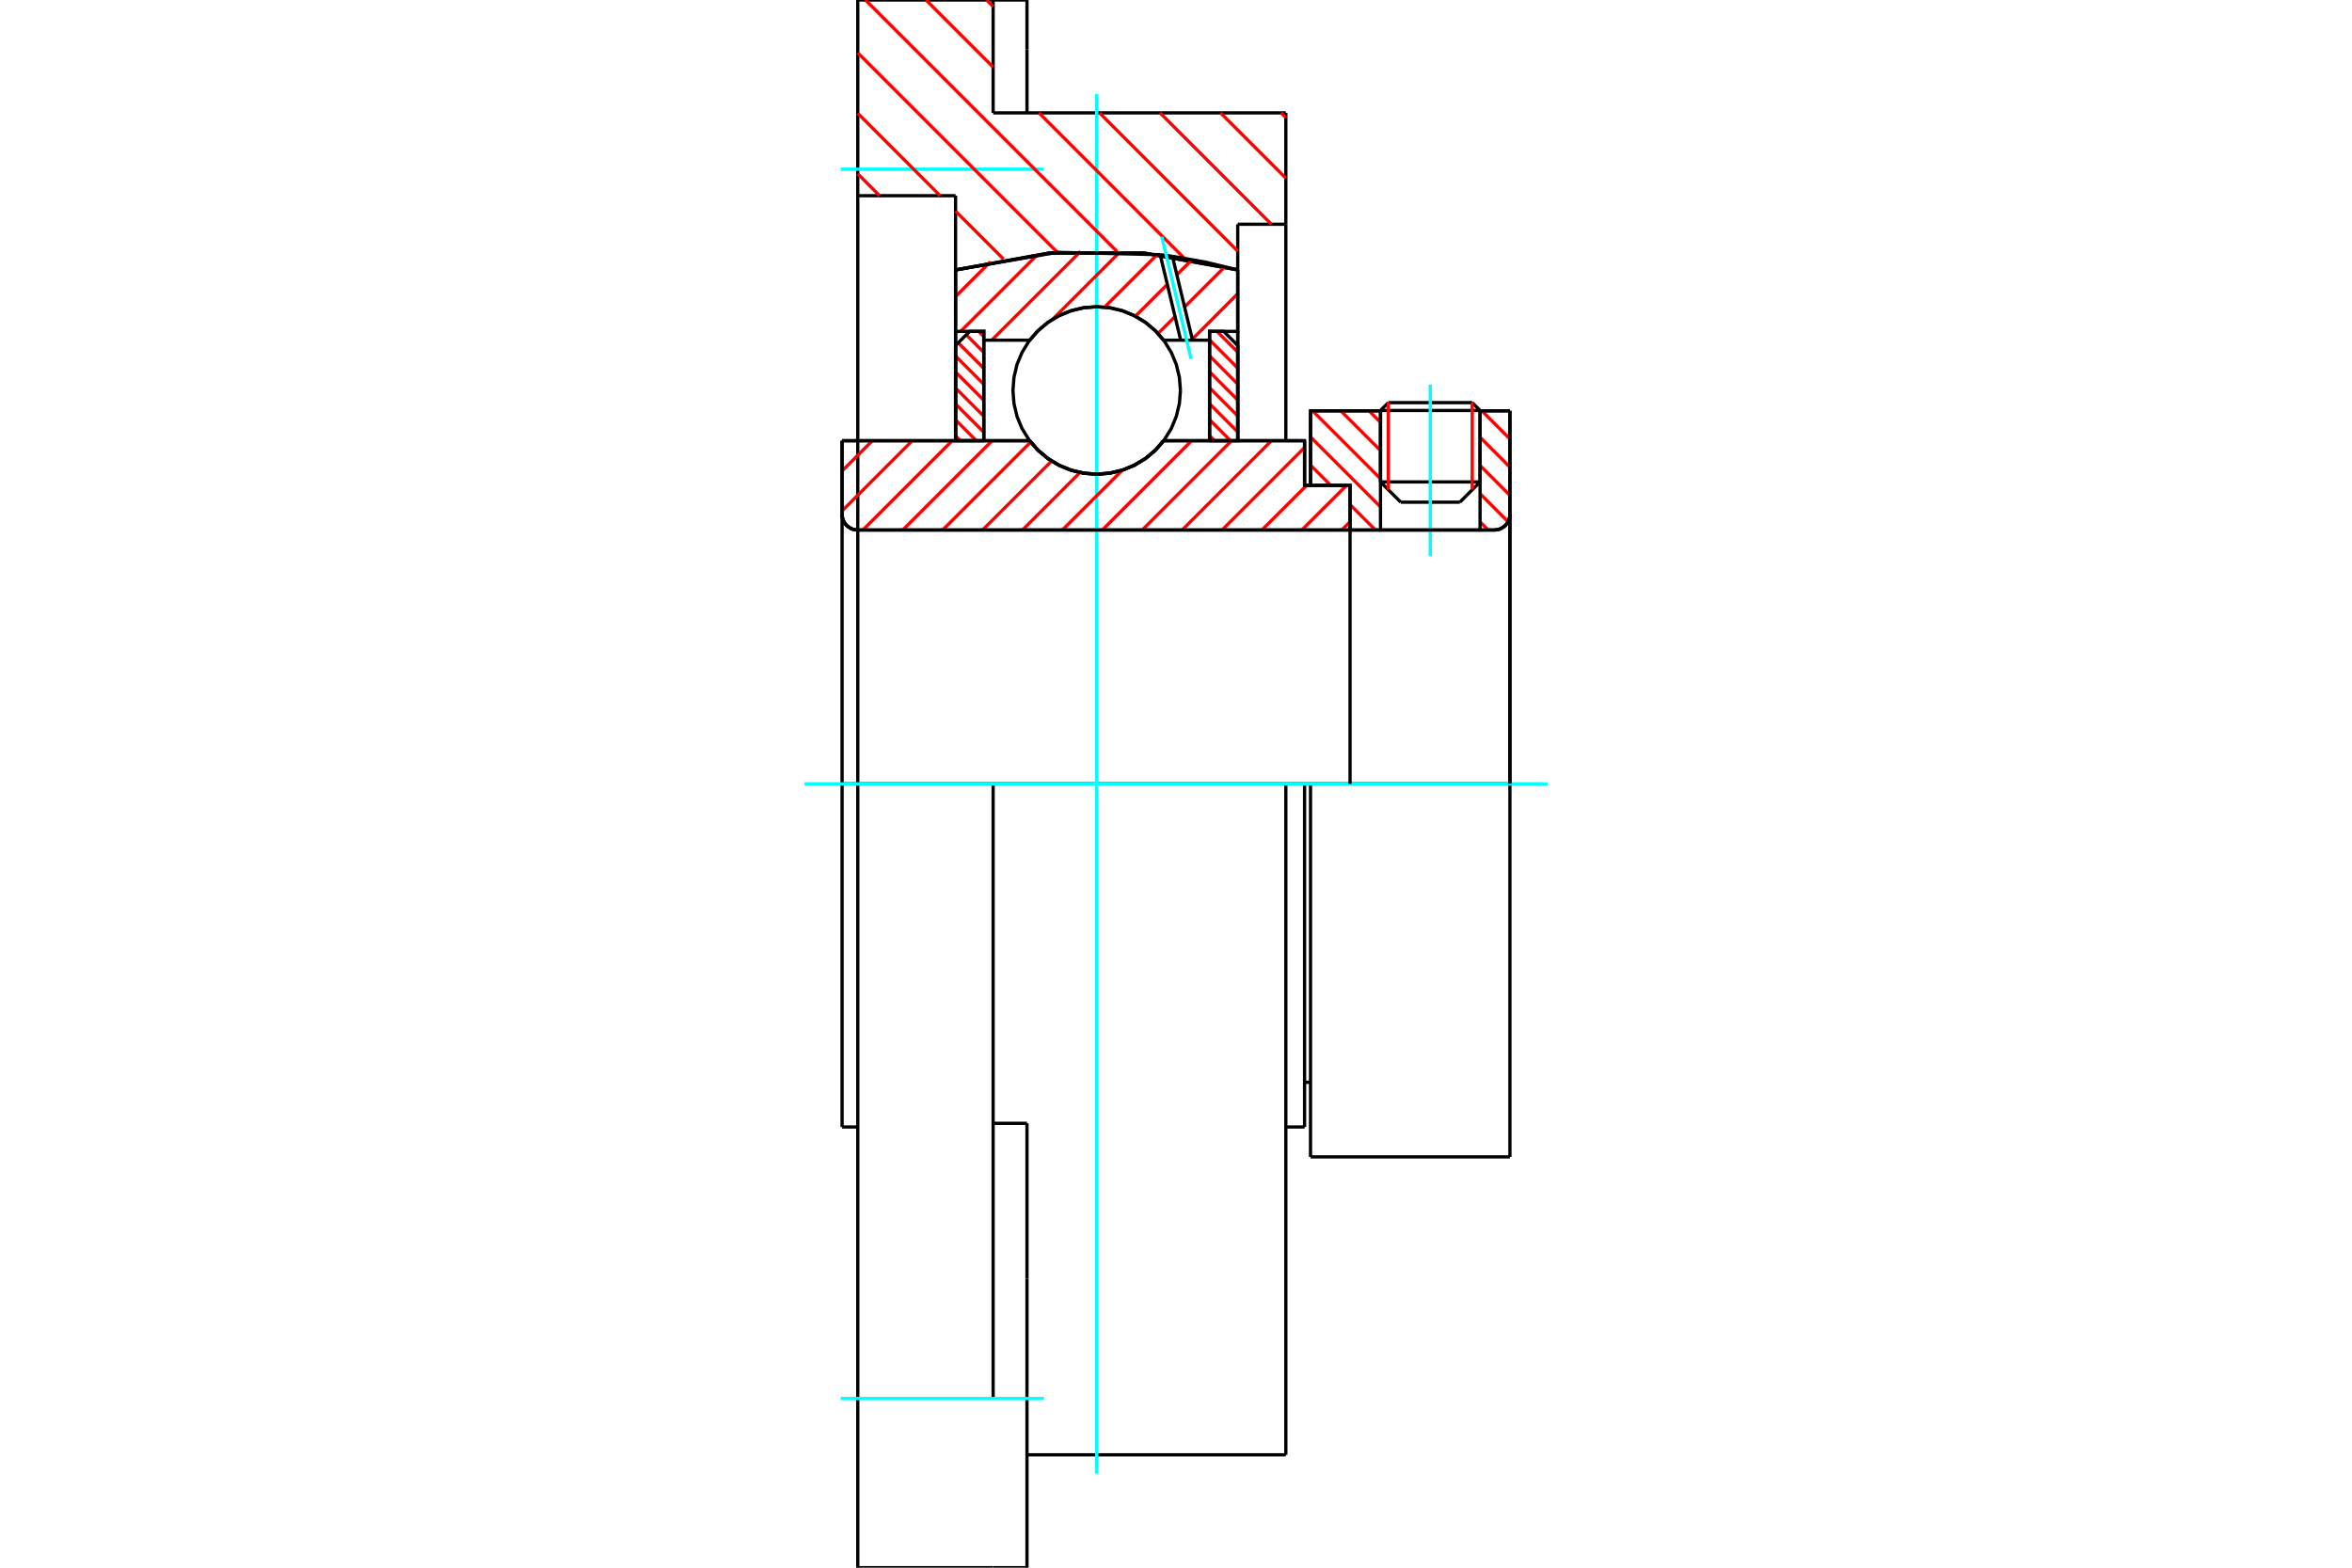 <?xml version="1.0" standalone="no"?>
<!DOCTYPE svg PUBLIC "-//W3C//DTD SVG 1.1//EN"
	"http://www.w3.org/Graphics/SVG/1.1/DTD/svg11.dtd">
<svg xmlns="http://www.w3.org/2000/svg" height="100%" width="100%" viewBox="0 0 36000 24000">
	<rect x="-1800" y="-1200" width="39600" height="26400" style="fill:#FFF"/>
	<g style="fill:none; fill-rule:evenodd" transform="matrix(1 0 0 1 0 0)">
		<g style="fill:none; stroke:#000; stroke-width:50; shape-rendering:geometricPrecision">
			<line x1="20059" y1="12000" x2="19968" y2="12000"/>
			<line x1="19968" y1="7431" x2="20059" y2="7431"/>
			<line x1="19968" y1="17253" x2="19968" y2="12000"/>
			<line x1="19968" y1="6747" x2="19968" y2="7431"/>
			<line x1="13129" y1="12000" x2="12889" y2="12000"/>
			<line x1="19968" y1="12000" x2="19681" y2="12000"/>
			<line x1="12889" y1="17253" x2="12889" y2="12000"/>
			<line x1="12889" y1="6747" x2="15760" y2="6747"/>
			<line x1="17811" y1="6747" x2="19968" y2="6747"/>
			<polyline points="15760,6747 15891,6896 16043,7022 16212,7124 16396,7199 16588,7244 16786,7260 16983,7244 17176,7199 17359,7124 17529,7022 17681,6896 17811,6747"/>
			<polyline points="12889,7874 12892,7912 12900,7948 12915,7983 12934,8015 12959,8044 12988,8068 13020,8088 13054,8103 13091,8111 13129,8114"/>
			<line x1="12889" y1="7874" x2="12889" y2="12000"/>
			<line x1="12889" y1="7874" x2="12889" y2="6747"/>
			<line x1="22654" y1="7378" x2="22654" y2="6289"/>
			<line x1="22345" y1="7688" x2="22654" y2="7378"/>
			<line x1="21130" y1="7378" x2="21440" y2="7688"/>
			<line x1="21130" y1="6289" x2="21130" y2="7378"/>
			<line x1="21130" y1="6289" x2="20059" y2="6289"/>
			<line x1="20059" y1="7431" x2="20059" y2="6289"/>
			<line x1="22871" y1="8114" x2="13129" y2="8114"/>
			<polyline points="22871,8114 22909,8111 22946,8103 22980,8088 23012,8068 23041,8044 23066,8015 23085,7983 23100,7948 23108,7912 23111,7874"/>
			<line x1="23111" y1="6289" x2="23111" y2="7874"/>
			<line x1="23111" y1="6289" x2="22654" y2="6289"/>
			<polyline points="23111,17711 23111,12000 20059,12000"/>
			<line x1="20059" y1="17711" x2="20059" y2="12000"/>
			<line x1="23111" y1="7874" x2="23111" y2="12000"/>
			<line x1="21130" y1="7378" x2="22654" y2="7378"/>
			<line x1="22654" y1="6284" x2="21130" y2="6284"/>
			<line x1="21250" y1="6164" x2="22534" y2="6164"/>
			<line x1="22345" y1="7688" x2="21440" y2="7688"/>
			<line x1="19968" y1="16569" x2="20059" y2="16569"/>
			<line x1="19681" y1="17253" x2="19968" y2="17253"/>
			<line x1="12889" y1="17253" x2="13129" y2="17253"/>
			<polyline points="12889,7874 12892,7912 12900,7948 12915,7983 12934,8015 12959,8044 12988,8068 13020,8088 13054,8103 13091,8111 13129,8114"/>
			<line x1="20059" y1="17711" x2="23111" y2="17711"/>
			<polyline points="22871,8114 22909,8111 22946,8103 22980,8088 23012,8068 23041,8044 23066,8015 23085,7983 23100,7948 23108,7912 23111,7874"/>
			<line x1="21130" y1="6284" x2="21130" y2="6289"/>
			<line x1="22654" y1="6289" x2="22654" y2="6284"/>
			<line x1="21250" y1="6164" x2="21130" y2="6284"/>
			<line x1="22654" y1="6284" x2="22534" y2="6164"/>
			<polyline points="19681,12000 15201,12000 13129,12000"/>
			<line x1="15201" y1="1728" x2="19681" y2="1728"/>
			<line x1="15201" y1="0" x2="15201" y2="1728"/>
			<line x1="13129" y1="0" x2="15201" y2="0"/>
			<line x1="13129" y1="2996" x2="13129" y2="0"/>
			<line x1="14626" y1="2996" x2="13129" y2="2996"/>
			<line x1="14626" y1="4132" x2="14626" y2="2996"/>
			<polyline points="18945,4132 17513,3874 16058,3874 14626,4132"/>
			<line x1="18945" y1="3433" x2="18945" y2="4132"/>
			<line x1="19681" y1="3433" x2="18945" y2="3433"/>
			<line x1="19681" y1="1728" x2="19681" y2="3433"/>
			<line x1="14626" y1="6747" x2="14626" y2="4132"/>
			<line x1="18945" y1="4132" x2="18945" y2="6747"/>
			<line x1="19681" y1="3433" x2="19681" y2="6747"/>
			<line x1="19681" y1="12000" x2="19681" y2="22272"/>
			<line x1="13129" y1="12000" x2="13129" y2="2996"/>
			<line x1="15719" y1="17197" x2="15201" y2="17197"/>
			<line x1="15719" y1="19578" x2="15719" y2="17197"/>
			<line x1="15201" y1="21410" x2="15201" y2="12000"/>
			<line x1="15719" y1="24000" x2="15719" y2="19578"/>
			<line x1="15719" y1="759" x2="15719" y2="0"/>
			<line x1="15719" y1="1728" x2="15719" y2="759"/>
			<polyline points="13129,24000 13129,21410 13129,12000"/>
			<line x1="13129" y1="24000" x2="15201" y2="24000"/>
			<line x1="15719" y1="22272" x2="19681" y2="22272"/>
			<line x1="15719" y1="0" x2="15201" y2="0"/>
			<line x1="15201" y1="24000" x2="15719" y2="24000"/>
		</g>
		<g style="fill:none; stroke:#0FF; stroke-width:50; shape-rendering:geometricPrecision">
			<line x1="21892" y1="8516" x2="21892" y2="5887"/>
			<line x1="16786" y1="22559" x2="16786" y2="1441"/>
			<line x1="12313" y1="12000" x2="23687" y2="12000"/>
			<line x1="12869" y1="2590" x2="15978" y2="2590"/>
			<line x1="12869" y1="21410" x2="15978" y2="21410"/>
		</g>
		<g style="fill:none; stroke:#F00; stroke-width:50; shape-rendering:geometricPrecision">
			<line x1="19609" y1="1728" x2="19681" y2="1800"/>
			<line x1="18682" y1="1728" x2="19681" y2="2727"/>
			<line x1="17756" y1="1728" x2="19460" y2="3433"/>
			<line x1="15101" y1="0" x2="15201" y2="100"/>
			<line x1="16829" y1="1728" x2="18945" y2="3845"/>
			<line x1="14174" y1="0" x2="15201" y2="1027"/>
			<line x1="15903" y1="1728" x2="18130" y2="3956"/>
			<line x1="13247" y1="0" x2="17098" y2="3851"/>
			<line x1="13129" y1="808" x2="16188" y2="3867"/>
			<line x1="13129" y1="1734" x2="14390" y2="2996"/>
			<line x1="14626" y1="3232" x2="15361" y2="3967"/>
			<line x1="13129" y1="2661" x2="13463" y2="2996"/>
		</g>
		<g style="fill:none; stroke:#000; stroke-width:50; shape-rendering:geometricPrecision">
			<polyline points="18945,4132 17513,3874 16058,3874 14626,4132"/>
		</g>
		<g style="fill:none; stroke:#F00; stroke-width:50; shape-rendering:geometricPrecision">
			<line x1="22534" y1="6164" x2="22534" y2="7498"/>
			<line x1="21250" y1="7498" x2="21250" y2="6164"/>
			<line x1="14626" y1="6673" x2="14700" y2="6747"/>
			<line x1="14626" y1="6428" x2="14944" y2="6747"/>
			<line x1="14626" y1="6184" x2="15058" y2="6616"/>
			<line x1="14626" y1="5940" x2="15058" y2="6372"/>
			<line x1="14626" y1="5695" x2="15058" y2="6127"/>
			<line x1="14626" y1="5451" x2="15058" y2="5883"/>
			<line x1="14667" y1="5248" x2="15058" y2="5639"/>
			<line x1="14789" y1="5125" x2="15058" y2="5394"/>
			<line x1="14980" y1="5073" x2="15058" y2="5150"/>
		</g>
		<g style="fill:none; stroke:#000; stroke-width:50; shape-rendering:geometricPrecision">
			<polyline points="15058,6747 15058,5073 14842,5073 14626,5289 14626,6747 15058,6747"/>
		</g>
		<g style="fill:none; stroke:#F00; stroke-width:50; shape-rendering:geometricPrecision">
			<line x1="18627" y1="5073" x2="18945" y2="5391"/>
			<line x1="18514" y1="5203" x2="18945" y2="5635"/>
			<line x1="18514" y1="5448" x2="18945" y2="5880"/>
			<line x1="18514" y1="5692" x2="18945" y2="6124"/>
			<line x1="18514" y1="5936" x2="18945" y2="6368"/>
			<line x1="18514" y1="6181" x2="18945" y2="6613"/>
			<line x1="18514" y1="6425" x2="18835" y2="6747"/>
			<line x1="18514" y1="6669" x2="18591" y2="6747"/>
		</g>
		<g style="fill:none; stroke:#000; stroke-width:50; shape-rendering:geometricPrecision">
			<polyline points="18514,6747 18514,5073 18730,5073 18945,5289 18945,6747 18514,6747"/>
			<polyline points="18068,5978 18052,5777 18005,5581 17928,5396 17823,5224 17692,5071 17539,4940 17368,4835 17182,4758 16986,4711 16786,4696 16585,4711 16390,4758 16204,4835 16032,4940 15879,5071 15749,5224 15643,5396 15566,5581 15520,5777 15504,5978 15520,6178 15566,6374 15643,6560 15749,6731 15879,6884 16032,7015 16204,7120 16390,7197 16585,7244 16786,7260 16986,7244 17182,7197 17368,7120 17539,7015 17692,6884 17823,6731 17928,6560 18005,6374 18052,6178 18068,5978"/>
		</g>
		<g style="fill:none; stroke:#F00; stroke-width:50; shape-rendering:geometricPrecision">
			<line x1="22681" y1="6289" x2="23111" y2="6720"/>
			<line x1="22654" y1="6694" x2="23111" y2="7151"/>
			<line x1="22654" y1="7126" x2="23111" y2="7583"/>
			<line x1="22654" y1="7558" x2="23083" y2="7987"/>
			<line x1="20954" y1="6289" x2="21130" y2="6465"/>
			<line x1="22654" y1="7989" x2="22779" y2="8114"/>
			<line x1="20522" y1="6289" x2="21130" y2="6897"/>
			<line x1="20090" y1="6289" x2="21130" y2="7329"/>
			<line x1="20059" y1="6689" x2="21130" y2="7760"/>
			<line x1="20059" y1="7121" x2="20369" y2="7431"/>
			<line x1="20664" y1="7725" x2="21053" y2="8114"/>
		</g>
		<g style="fill:none; stroke:#000; stroke-width:50; shape-rendering:geometricPrecision">
			<line x1="23111" y1="12000" x2="23111" y2="6289"/>
			<polyline points="22871,8114 22909,8111 22946,8103 22980,8088 23012,8068 23041,8044 23066,8015 23085,7983 23100,7948 23108,7912 23111,7874"/>
			<polyline points="22871,8114 22654,8114 22654,6289"/>
			<polyline points="22654,8114 21130,8114 21130,6289"/>
			<polyline points="21130,8114 20664,8114 20664,12000"/>
			<polyline points="20664,8114 20664,7431 20059,7431 20059,6289 21130,6289"/>
			<line x1="22654" y1="6289" x2="23111" y2="6289"/>
		</g>
		<g style="fill:none; stroke:#F00; stroke-width:50; shape-rendering:geometricPrecision">
			<line x1="18945" y1="4496" x2="18249" y2="5193"/>
			<line x1="18747" y1="4084" x2="18131" y2="4700"/>
			<line x1="17985" y1="4846" x2="17725" y2="5106"/>
			<line x1="18244" y1="3976" x2="18013" y2="4207"/>
			<line x1="17867" y1="4353" x2="17379" y2="4841"/>
			<line x1="17714" y1="3895" x2="16907" y2="4702"/>
			<line x1="17147" y1="3852" x2="16109" y2="4890"/>
			<line x1="16539" y1="3849" x2="15179" y2="5208"/>
			<line x1="15882" y1="3895" x2="14704" y2="5073"/>
			<line x1="15160" y1="4006" x2="14626" y2="4540"/>
		</g>
		<g style="fill:none; stroke:#000; stroke-width:50; shape-rendering:geometricPrecision">
			<polyline points="14626,6747 14626,5073 14626,4132"/>
			<polyline points="17758,3899 16181,3863 14626,4132"/>
			<polyline points="17945,3924 17851,3911 17758,3899"/>
			<polyline points="18945,4132 18448,4012 17945,3924"/>
			<polyline points="18945,4132 18945,5073 18514,5073 18514,5208 18514,6747"/>
			<polyline points="18514,5208 18253,5208 18072,5208 17811,5208 17681,5060 17529,4933 17359,4831 17176,4756 16983,4711 16786,4696 16588,4711 16396,4756 16212,4831 16043,4933 15891,5060 15760,5208 15058,5208 15058,6747"/>
			<polyline points="15058,5208 15058,5073 14626,5073"/>
			<line x1="18945" y1="5073" x2="18945" y2="6747"/>
		</g>
		<g style="fill:none; stroke:#0FF; stroke-width:50; shape-rendering:geometricPrecision">
			<line x1="18231" y1="5494" x2="17783" y2="3625"/>
		</g>
		<g style="fill:none; stroke:#000; stroke-width:50; shape-rendering:geometricPrecision">
			<line x1="18072" y1="5208" x2="17758" y2="3899"/>
			<line x1="18253" y1="5208" x2="17945" y2="3924"/>
		</g>
		<g style="fill:none; stroke:#F00; stroke-width:50; shape-rendering:geometricPrecision">
			<line x1="20664" y1="7988" x2="20537" y2="8114"/>
			<line x1="20610" y1="7431" x2="19926" y2="8114"/>
			<line x1="19999" y1="7431" x2="19315" y2="8114"/>
			<line x1="19968" y1="6851" x2="18705" y2="8114"/>
			<line x1="19461" y1="6747" x2="18094" y2="8114"/>
			<line x1="18850" y1="6747" x2="17483" y2="8114"/>
			<line x1="18239" y1="6747" x2="16872" y2="8114"/>
			<line x1="17178" y1="7198" x2="16261" y2="8114"/>
			<line x1="16531" y1="7233" x2="15650" y2="8114"/>
			<line x1="16096" y1="7058" x2="15039" y2="8114"/>
			<line x1="15776" y1="6767" x2="14428" y2="8114"/>
			<line x1="15185" y1="6747" x2="13818" y2="8114"/>
			<line x1="14574" y1="6747" x2="13207" y2="8114"/>
			<line x1="13963" y1="6747" x2="12889" y2="7821"/>
			<line x1="13352" y1="6747" x2="12889" y2="7210"/>
		</g>
		<g style="fill:none; stroke:#000; stroke-width:50; shape-rendering:geometricPrecision">
			<polyline points="12889,6747 12889,7874 12892,7912 12900,7948 12915,7983 12934,8015 12959,8044 12988,8068 13020,8088 13054,8103 13091,8111 13129,8114 20664,8114 20664,7431 19968,7431 19968,6747 17811,6747"/>
			<polyline points="15760,6747 15891,6896 16043,7022 16212,7124 16396,7199 16588,7244 16786,7260 16983,7244 17176,7199 17359,7124 17529,7022 17681,6896 17811,6747"/>
			<polyline points="15760,6747 13321,6747 12889,6747"/>
		</g>
	</g>
</svg>
